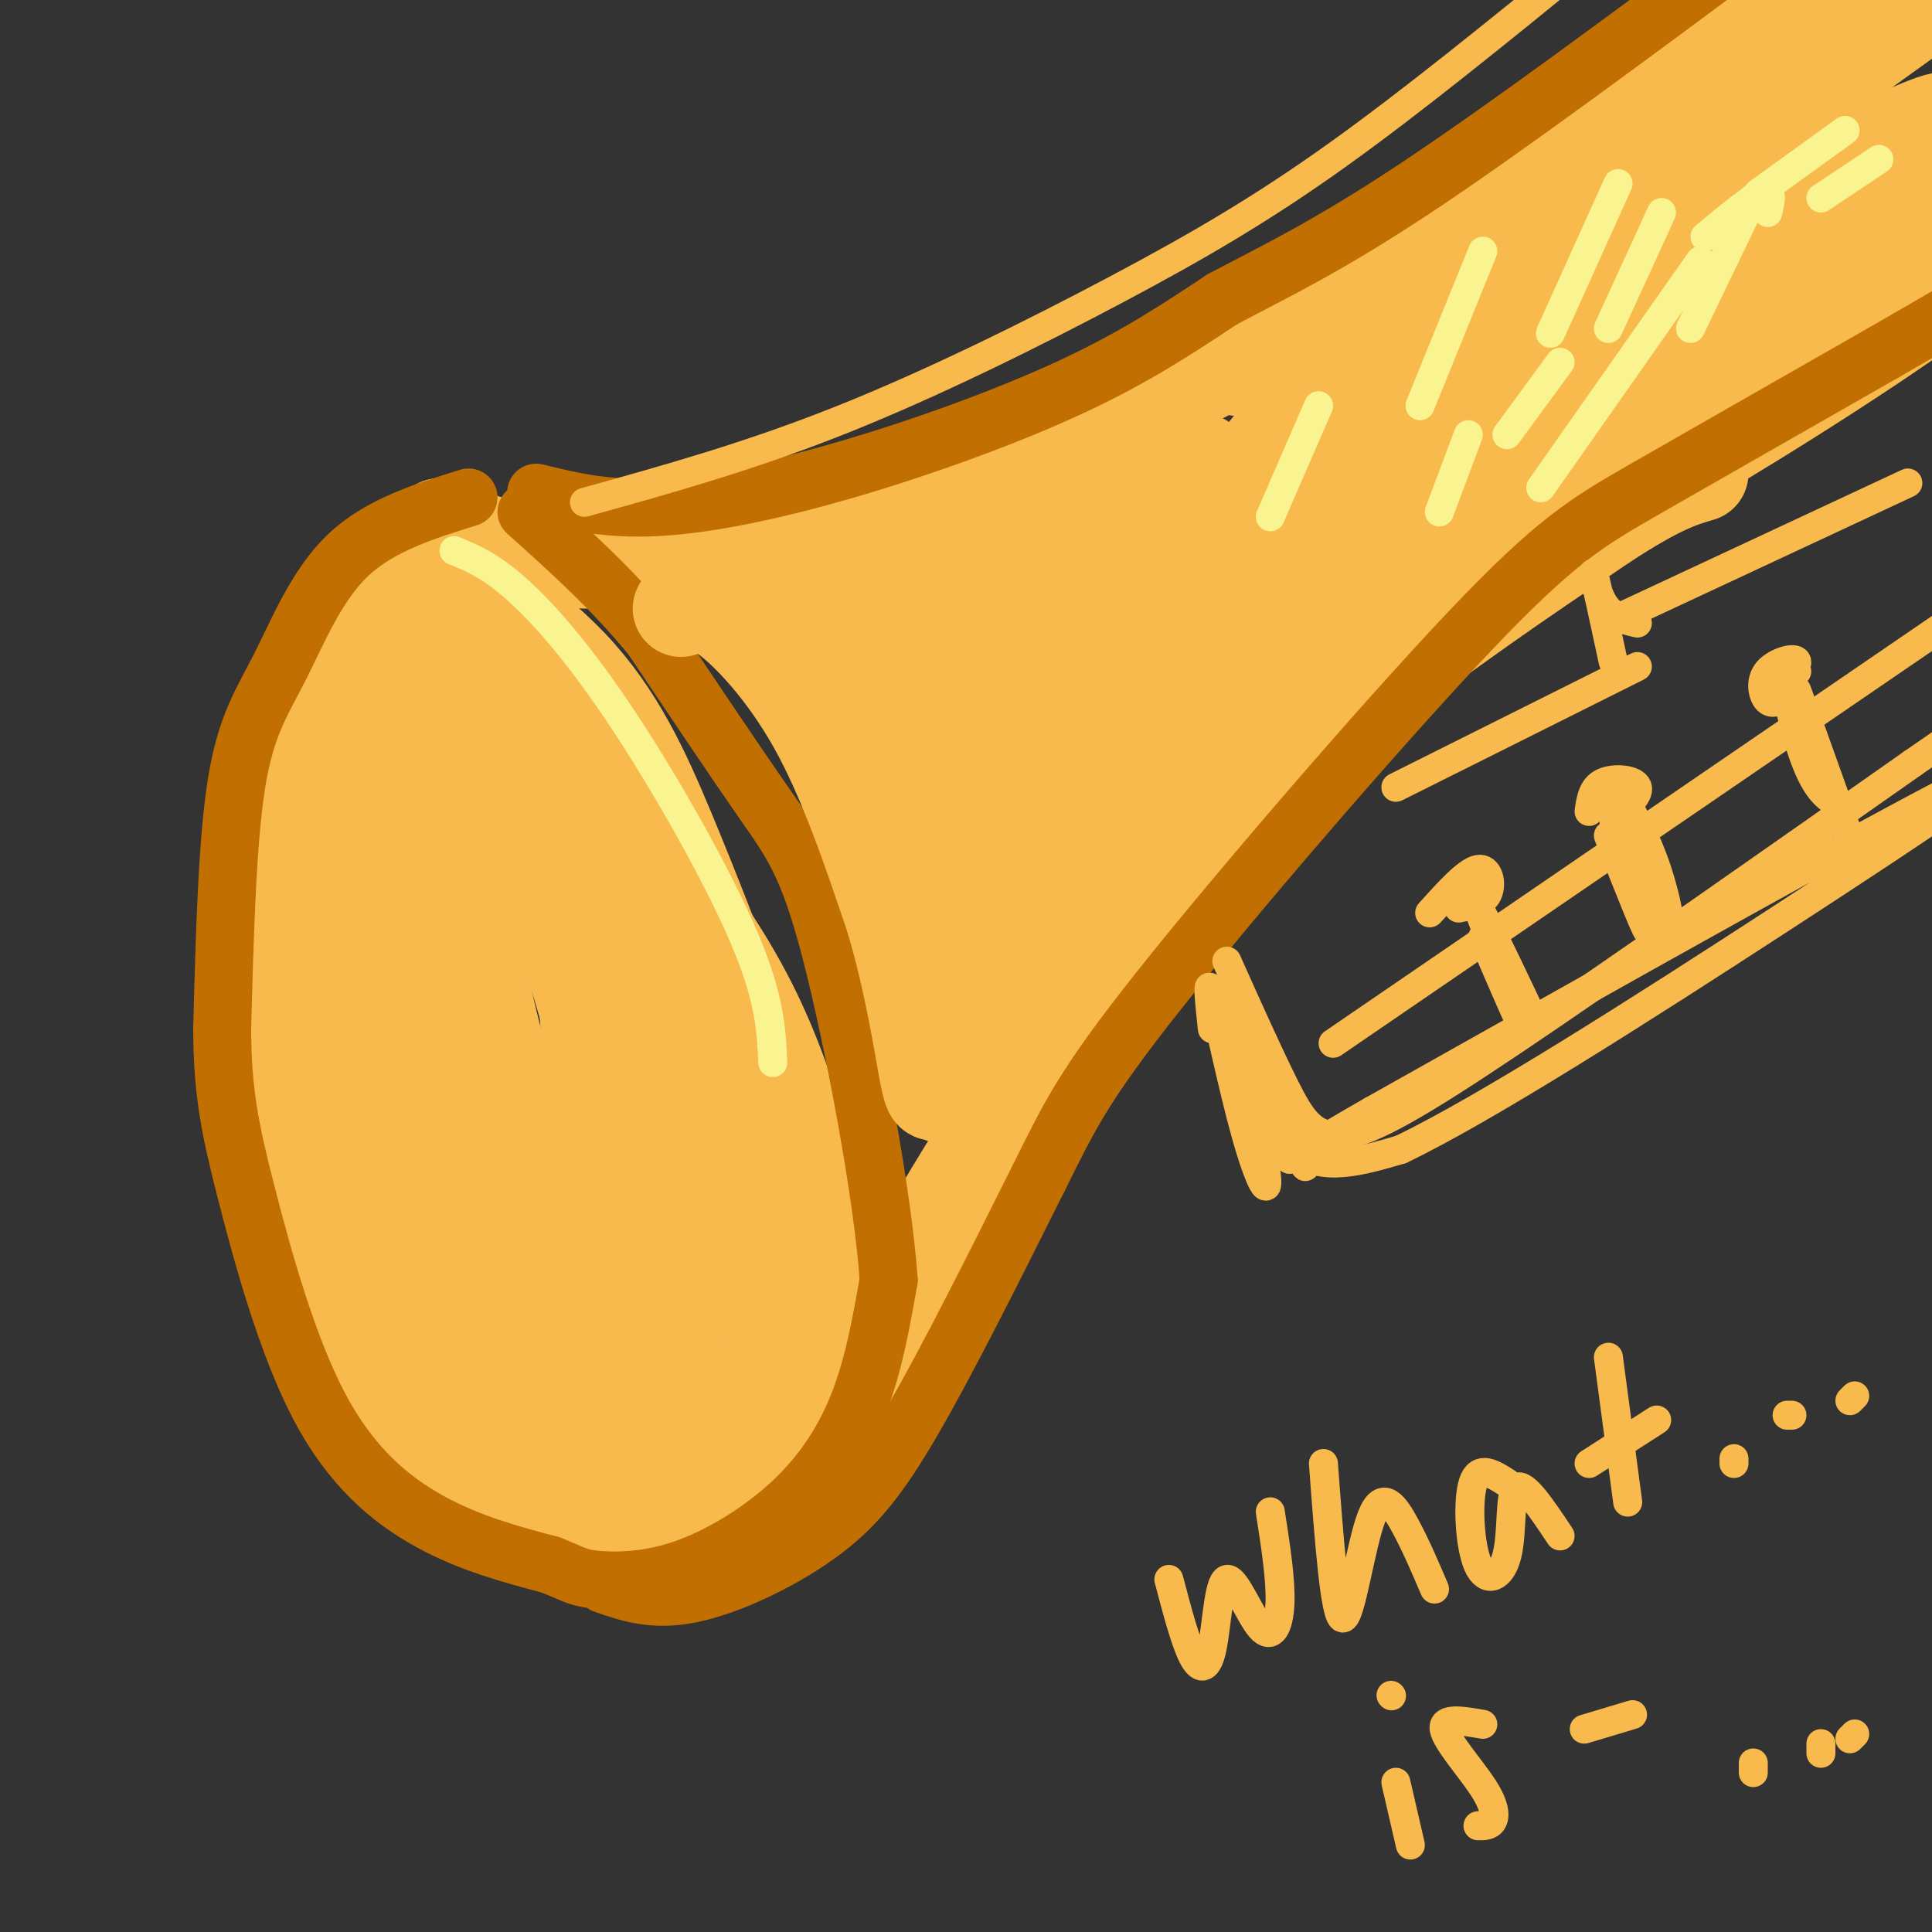 <svg viewBox='0 0 400 400' version='1.1' xmlns='http://www.w3.org/2000/svg' xmlns:xlink='http://www.w3.org/1999/xlink'><rect x="0" y="0" width="400" height="400" fill="#333333" stroke="none"/><g fill='none' stroke='rgb(248,186,77)' stroke-width='20' stroke-linecap='round' stroke-linejoin='round'><path d='M82,118c-3.689,3.837 -7.379,7.674 -12,14c-4.621,6.326 -10.174,15.141 -13,31c-2.826,15.859 -2.926,38.760 -3,51c-0.074,12.240 -0.123,13.817 4,28c4.123,14.183 12.418,40.972 22,56c9.582,15.028 20.452,18.294 29,20c8.548,1.706 14.774,1.853 21,2'/><path d='M130,320c7.573,-1.044 16.005,-4.653 20,-6c3.995,-1.347 3.551,-0.430 7,-8c3.449,-7.570 10.790,-23.627 14,-31c3.210,-7.373 2.287,-6.062 0,-16c-2.287,-9.938 -5.939,-31.125 -16,-51c-10.061,-19.875 -26.530,-38.437 -43,-57'/><path d='M112,151c-10.244,-12.956 -14.356,-16.844 -19,-20c-4.644,-3.156 -9.822,-5.578 -15,-8'/><path d='M83,122c-0.774,-3.702 -1.548,-7.405 5,-5c6.548,2.405 20.417,10.917 30,21c9.583,10.083 14.881,21.738 20,34c5.119,12.262 10.060,25.131 15,38'/><path d='M153,210c4.997,14.786 9.989,32.752 11,46c1.011,13.248 -1.958,21.779 -6,29c-4.042,7.221 -9.156,13.131 -12,16c-2.844,2.869 -3.420,2.695 -7,3c-3.580,0.305 -10.166,1.087 -17,0c-6.834,-1.087 -13.917,-4.044 -21,-7'/><path d='M101,297c-5.375,-1.818 -8.313,-2.863 -12,-13c-3.687,-10.137 -8.123,-29.365 -11,-43c-2.877,-13.635 -4.195,-21.677 -2,-40c2.195,-18.323 7.904,-46.926 10,-58c2.096,-11.074 0.578,-4.617 0,-5c-0.578,-0.383 -0.217,-7.606 -4,0c-3.783,7.606 -11.712,30.041 -15,48c-3.288,17.959 -1.937,31.442 3,50c4.937,18.558 13.460,42.191 20,55c6.540,12.809 11.098,14.794 16,15c4.902,0.206 10.149,-1.367 13,-3c2.851,-1.633 3.306,-3.324 5,-7c1.694,-3.676 4.627,-9.336 6,-17c1.373,-7.664 1.187,-17.332 1,-27'/><path d='M131,252c-0.511,-9.349 -2.290,-19.221 -6,-33c-3.710,-13.779 -9.351,-31.466 -14,-43c-4.649,-11.534 -8.307,-16.915 -11,-21c-2.693,-4.085 -4.420,-6.875 -7,-4c-2.580,2.875 -6.012,11.415 -8,23c-1.988,11.585 -2.533,26.216 2,48c4.533,21.784 14.143,50.722 20,65c5.857,14.278 7.962,13.895 10,15c2.038,1.105 4.011,3.697 7,3c2.989,-0.697 6.995,-4.684 9,-7c2.005,-2.316 2.010,-2.961 2,-10c-0.010,-7.039 -0.036,-20.472 -4,-41c-3.964,-20.528 -11.867,-48.152 -18,-65c-6.133,-16.848 -10.497,-22.921 -14,-27c-3.503,-4.079 -6.144,-6.166 -9,-2c-2.856,4.166 -5.928,14.583 -9,25'/><path d='M81,178c-1.658,12.007 -1.304,29.524 0,44c1.304,14.476 3.559,25.911 7,37c3.441,11.089 8.070,21.832 13,28c4.930,6.168 10.163,7.762 14,7c3.837,-0.762 6.280,-3.879 8,-6c1.720,-2.121 2.719,-3.244 4,-10c1.281,-6.756 2.846,-19.143 2,-35c-0.846,-15.857 -4.103,-35.184 -9,-53c-4.897,-17.816 -11.432,-34.121 -15,-40c-3.568,-5.879 -4.167,-1.331 -5,1c-0.833,2.331 -1.898,2.445 -3,9c-1.102,6.555 -2.240,19.551 2,41c4.240,21.449 13.857,51.349 19,66c5.143,14.651 5.812,14.051 9,18c3.188,3.949 8.897,12.448 12,13c3.103,0.552 3.601,-6.842 1,-27c-2.601,-20.158 -8.300,-53.079 -14,-86'/><path d='M126,185c-2.442,-14.363 -1.547,-7.270 -2,-4c-0.453,3.270 -2.254,2.715 -2,12c0.254,9.285 2.564,28.408 8,43c5.436,14.592 13.999,24.654 18,29c4.001,4.346 3.439,2.977 1,-12c-2.439,-14.977 -6.756,-43.563 -10,-57c-3.244,-13.437 -5.416,-11.725 -3,9c2.416,20.725 9.420,60.465 10,61c0.580,0.535 -5.263,-38.133 -8,-53c-2.737,-14.867 -2.369,-5.934 -2,3'/><path d='M136,216c-0.802,6.608 -1.806,21.627 -4,18c-2.194,-3.627 -5.578,-25.900 -8,-39c-2.422,-13.100 -3.883,-17.027 -3,2c0.883,19.027 4.109,61.008 5,74c0.891,12.992 -0.555,-3.004 -2,-19'/><path d='M91,109c8.857,3.327 17.714,6.655 30,7c12.286,0.345 28.000,-2.292 40,-4c12.000,-1.708 20.286,-2.488 38,-10c17.714,-7.512 44.857,-21.756 72,-36'/><path d='M271,66c12.167,-6.167 6.583,-3.583 1,-1'/><path d='M162,317c8.524,-19.220 17.048,-38.440 30,-61c12.952,-22.560 30.333,-48.458 46,-68c15.667,-19.542 29.619,-32.726 45,-45c15.381,-12.274 32.190,-23.637 49,-35'/><path d='M332,108c11.500,-7.500 15.750,-8.750 20,-10'/><path d='M261,75c0.000,0.000 69.000,-38.000 69,-38'/><path d='M305,57c0.000,0.000 -6.000,3.000 -6,3'/><path d='M295,59c23.889,-17.644 47.778,-35.289 39,-29c-8.778,6.289 -50.222,36.511 -60,42c-9.778,5.489 12.111,-13.756 34,-33'/><path d='M308,39c0.645,-2.550 -14.741,7.574 -30,19c-15.259,11.426 -30.391,24.154 -16,15c14.391,-9.154 58.304,-40.190 79,-54c20.696,-13.810 18.176,-10.392 15,-8c-3.176,2.392 -7.009,3.759 -8,5c-0.991,1.241 0.860,2.354 10,-3c9.140,-5.354 25.570,-17.177 42,-29'/><path d='M344,39c29.809,-20.912 59.618,-41.824 53,-37c-6.618,4.824 -49.664,35.383 -65,48c-15.336,12.617 -2.962,7.293 -4,9c-1.038,1.707 -15.488,10.446 3,1c18.488,-9.446 69.914,-37.078 72,-35c2.086,2.078 -45.169,33.867 -67,50c-21.831,16.133 -18.237,16.609 -14,16c4.237,-0.609 9.119,-2.305 14,-4'/><path d='M336,87c21.558,-12.039 68.452,-40.136 66,-37c-2.452,3.136 -54.249,37.506 -74,52c-19.751,14.494 -7.455,9.113 9,0c16.455,-9.113 37.071,-21.958 52,-32c14.929,-10.042 24.173,-17.280 6,-6c-18.173,11.280 -63.764,41.080 -79,50c-15.236,8.920 -0.118,-3.040 15,-15'/></g>
<g fill='none' stroke='rgb(194,111,1)' stroke-width='12' stroke-linecap='round' stroke-linejoin='round'><path d='M97,103c-9.232,2.881 -18.464,5.762 -25,12c-6.536,6.238 -10.375,15.833 -14,23c-3.625,7.167 -7.036,11.905 -9,24c-1.964,12.095 -2.482,31.548 -3,51'/><path d='M46,213c0.046,13.278 1.662,20.971 5,34c3.338,13.029 8.399,31.392 15,44c6.601,12.608 14.743,19.459 23,24c8.257,4.541 16.628,6.770 25,9'/><path d='M114,324c5.132,2.034 5.464,2.620 9,3c3.536,0.380 10.278,0.556 18,-2c7.722,-2.556 16.425,-7.842 23,-14c6.575,-6.158 11.021,-13.188 14,-21c2.979,-7.812 4.489,-16.406 6,-25'/><path d='M184,265c-1.226,-17.810 -7.292,-49.833 -12,-68c-4.708,-18.167 -8.060,-22.476 -14,-31c-5.940,-8.524 -14.470,-21.262 -23,-34'/><path d='M135,132c-8.167,-10.000 -17.083,-18.000 -26,-26'/><path d='M111,102c7.226,1.774 14.452,3.548 25,3c10.548,-0.548 24.417,-3.417 40,-8c15.583,-4.583 32.881,-10.881 46,-17c13.119,-6.119 22.060,-12.060 31,-18'/><path d='M253,62c10.511,-5.600 21.289,-10.600 40,-23c18.711,-12.400 45.356,-32.200 72,-52'/><path d='M125,328c5.107,1.786 10.214,3.571 18,2c7.786,-1.571 18.250,-6.500 26,-12c7.750,-5.500 12.786,-11.571 20,-24c7.214,-12.429 16.607,-31.214 26,-50'/><path d='M215,244c6.239,-12.472 8.837,-18.652 25,-39c16.163,-20.348 45.890,-54.863 64,-74c18.110,-19.137 24.603,-22.896 37,-30c12.397,-7.104 30.699,-17.552 49,-28'/><path d='M390,73c12.167,-7.000 18.083,-10.500 24,-14'/></g>
<g fill='none' stroke='rgb(248,186,77)' stroke-width='20' stroke-linecap='round' stroke-linejoin='round'><path d='M115,143c11.000,16.833 22.000,33.667 28,45c6.000,11.333 7.000,17.167 8,23'/><path d='M141,126c2.044,-1.244 4.089,-2.489 9,1c4.911,3.489 12.689,11.711 19,23c6.311,11.289 11.156,25.644 16,40'/><path d='M185,190c3.978,13.244 5.922,26.353 7,32c1.078,5.647 1.289,3.833 2,4c0.711,0.167 1.922,2.314 4,-1c2.078,-3.314 5.022,-12.090 21,-31c15.978,-18.910 44.989,-47.955 74,-77'/><path d='M293,117c20.905,-21.682 36.169,-37.386 43,-44c6.831,-6.614 5.231,-4.137 -2,-2c-7.231,2.137 -20.093,3.934 -25,3c-4.907,-0.934 -1.860,-4.598 -23,8c-21.140,12.598 -66.469,41.456 -77,47c-10.531,5.544 13.734,-12.228 38,-30'/><path d='M247,99c5.245,-5.193 -0.641,-3.175 -3,-3c-2.359,0.175 -1.190,-1.493 -15,5c-13.810,6.493 -42.598,21.147 -55,27c-12.402,5.853 -8.418,2.903 -7,2c1.418,-0.903 0.269,0.240 0,-3c-0.269,-3.240 0.342,-10.863 5,1c4.658,11.863 13.362,43.211 19,59c5.638,15.789 8.210,16.020 10,16c1.790,-0.020 2.797,-0.291 4,-7c1.203,-6.709 2.601,-19.854 4,-33'/><path d='M209,163c0.829,-15.661 0.900,-38.315 -1,-44c-1.900,-5.685 -5.771,5.598 -10,20c-4.229,14.402 -8.817,31.923 -8,37c0.817,5.077 7.037,-2.290 6,0c-1.037,2.290 -9.333,14.238 9,-8c18.333,-22.238 63.295,-78.662 73,-92c9.705,-13.338 -15.847,16.409 -36,44c-20.153,27.591 -34.907,53.024 -38,62c-3.093,8.976 5.475,1.493 11,-3c5.525,-4.493 8.007,-5.998 22,-20c13.993,-14.002 39.496,-40.501 65,-67'/><path d='M302,92c12.851,-11.911 12.479,-8.190 7,-3c-5.479,5.190 -16.063,11.848 -30,26c-13.937,14.152 -31.226,35.798 -41,48c-9.774,12.202 -12.032,14.961 4,-3c16.032,-17.961 50.355,-56.643 59,-69c8.645,-12.357 -8.387,1.612 -26,18c-17.613,16.388 -35.806,35.194 -54,54'/><path d='M287,99c-4.794,-0.658 -9.588,-1.316 -20,8c-10.412,9.316 -26.443,28.608 -33,37c-6.557,8.392 -3.639,5.886 -5,8c-1.361,2.114 -7.002,8.847 3,0c10.002,-8.847 35.648,-33.275 48,-47c12.352,-13.725 11.409,-16.747 6,-17c-5.409,-0.253 -15.285,2.262 -31,12c-15.715,9.738 -37.269,26.699 -48,32c-10.731,5.301 -10.637,-1.057 -13,0c-2.363,1.057 -7.181,9.528 -12,18'/><path d='M182,150c2.083,-1.833 13.292,-15.417 15,-17c1.708,-1.583 -6.083,8.833 -9,14c-2.917,5.167 -0.958,5.083 1,5'/></g>
<g fill='none' stroke='rgb(248,186,77)' stroke-width='6' stroke-linecap='round' stroke-linejoin='round'><path d='M254,199c4.298,9.601 8.595,19.202 12,26c3.405,6.798 5.917,10.792 12,10c6.083,-0.792 15.738,-6.369 36,-20c20.262,-13.631 51.131,-35.315 82,-57'/><path d='M396,158c21.167,-14.667 33.083,-22.833 45,-31'/><path d='M276,216c0.000,0.000 133.000,-91.000 133,-91'/><path d='M307,194c4.083,9.500 8.167,19.000 8,18c-0.167,-1.000 -4.583,-12.500 -9,-24'/><path d='M306,188c0.167,-0.667 5.083,9.667 10,20'/><path d='M333,173c4.472,11.324 8.944,22.648 8,19c-0.944,-3.648 -7.305,-22.266 -7,-23c0.305,-0.734 7.274,16.418 10,21c2.726,4.582 1.207,-3.405 -1,-10c-2.207,-6.595 -5.104,-11.797 -8,-17'/><path d='M335,163c-0.500,0.500 2.250,10.250 5,20'/><path d='M372,143c5.512,15.393 11.024,30.786 10,28c-1.024,-2.786 -8.583,-23.750 -11,-28c-2.417,-4.250 0.310,8.214 3,15c2.690,6.786 5.345,7.893 8,9'/><path d='M372,139c-2.319,1.845 -4.638,3.691 -4,3c0.638,-0.691 4.233,-3.917 4,-5c-0.233,-1.083 -4.293,-0.022 -6,2c-1.707,2.022 -1.059,5.006 0,6c1.059,0.994 2.530,-0.003 4,-1'/><path d='M335,165c-0.643,1.768 -1.286,3.536 0,3c1.286,-0.536 4.500,-3.375 4,-5c-0.500,-1.625 -4.714,-2.036 -7,-1c-2.286,1.036 -2.643,3.518 -3,6'/><path d='M302,188c2.533,-0.511 5.067,-1.022 6,-3c0.933,-1.978 0.267,-5.422 -2,-5c-2.267,0.422 -6.133,4.711 -10,9'/><path d='M395,100c0.000,0.000 -60.000,28.000 -60,28'/><path d='M339,129c-2.644,-0.622 -5.289,-1.244 -7,-4c-1.711,-2.756 -2.489,-7.644 -2,-6c0.489,1.644 2.244,9.822 4,18'/><path d='M339,138c0.000,0.000 -50.000,25.000 -50,25'/><path d='M251,213c-0.609,-5.758 -1.219,-11.515 0,-7c1.219,4.515 4.266,19.304 7,29c2.734,9.696 5.156,14.300 4,7c-1.156,-7.300 -5.888,-26.504 -8,-32c-2.112,-5.496 -1.603,2.715 1,10c2.603,7.285 7.302,13.642 12,20'/><path d='M267,240c-1.334,-5.631 -10.670,-29.708 -10,-29c0.670,0.708 11.344,26.200 13,30c1.656,3.800 -5.708,-14.092 -8,-17c-2.292,-2.908 0.488,9.169 6,14c5.512,4.831 13.756,2.415 22,0'/><path d='M290,238c17.405,-8.310 49.917,-29.083 79,-48c29.083,-18.917 54.738,-35.976 40,-29c-14.738,6.976 -69.869,37.988 -125,69'/><path d='M284,230c-21.489,12.289 -12.711,8.511 -7,6c5.711,-2.511 8.356,-3.756 11,-5'/><path d='M253,92c0.000,0.000 -11.000,31.000 -11,31'/><path d='M290,71c0.000,0.000 -6.000,21.000 -6,21'/><path d='M311,60c0.000,0.000 -13.000,27.000 -13,27'/></g>
<g fill='none' stroke='rgb(249,244,144)' stroke-width='6' stroke-linecap='round' stroke-linejoin='round'><path d='M273,84c0.000,0.000 -10.000,23.000 -10,23'/><path d='M307,52c0.000,0.000 -13.000,32.000 -13,32'/><path d='M335,38c0.000,0.000 -14.000,31.000 -14,31'/><path d='M344,44c0.000,0.000 -11.000,24.000 -11,24'/><path d='M363,41c0.000,0.000 -13.000,27.000 -13,27'/><path d='M352,54c0.000,0.000 -33.000,47.000 -33,47'/><path d='M304,90c0.000,0.000 -6.000,16.000 -6,16'/><path d='M323,75c0.000,0.000 -11.000,15.000 -11,15'/><path d='M353,49c4.917,-4.083 9.833,-8.167 12,-9c2.167,-0.833 1.583,1.583 1,4'/><path d='M389,33c0.000,0.000 -12.000,8.000 -12,8'/><path d='M382,27c0.000,0.000 -18.000,13.000 -18,13'/><path d='M94,114c3.714,1.512 7.429,3.024 13,8c5.571,4.976 13.000,13.417 22,27c9.000,13.583 19.571,32.310 25,45c5.429,12.690 5.714,19.345 6,26'/></g>
<g fill='none' stroke='rgb(248,186,77)' stroke-width='6' stroke-linecap='round' stroke-linejoin='round'><path d='M121,104c17.018,-4.726 34.036,-9.452 53,-17c18.964,-7.548 39.875,-17.917 57,-27c17.125,-9.083 30.464,-16.881 46,-28c15.536,-11.119 33.268,-25.560 51,-40'/><path d='M242,327c1.704,6.480 3.408,12.961 5,16c1.592,3.039 3.073,2.638 4,-2c0.927,-4.638 1.300,-13.511 3,-14c1.700,-0.489 4.727,7.407 7,10c2.273,2.593 3.792,-0.116 4,-5c0.208,-4.884 -0.896,-11.942 -2,-19'/><path d='M274,303c1.185,15.881 2.369,31.762 4,32c1.631,0.238 3.708,-15.167 6,-21c2.292,-5.833 4.798,-2.095 7,2c2.202,4.095 4.101,8.548 6,13'/><path d='M312,307c-2.892,-1.858 -5.783,-3.716 -7,0c-1.217,3.716 -0.759,13.006 1,17c1.759,3.994 4.820,2.691 6,-2c1.180,-4.691 0.480,-12.769 2,-14c1.520,-1.231 5.260,4.384 9,10'/><path d='M333,281c0.000,0.000 4.000,30.000 4,30'/><path d='M329,303c0.000,0.000 14.000,-9.000 14,-9'/><path d='M359,303c0.000,0.000 0.000,-1.000 0,-1'/><path d='M370,293c0.000,0.000 1.000,0.000 1,0'/><path d='M384,289c0.000,0.000 -1.000,1.000 -1,1'/><path d='M289,369c0.000,0.000 3.000,13.000 3,13'/><path d='M288,351c0.000,0.000 0.100,0.100 0.1,0.1'/><path d='M307,357c-4.208,-0.732 -8.417,-1.464 -8,1c0.417,2.464 5.458,8.125 8,12c2.542,3.875 2.583,5.964 2,7c-0.583,1.036 -1.792,1.018 -3,1'/><path d='M328,358c0.000,0.000 10.000,-3.000 10,-3'/><path d='M363,367c0.000,0.000 0.000,-2.000 0,-2'/><path d='M377,363c0.000,0.000 0.000,-2.000 0,-2'/><path d='M383,360c0.000,0.000 1.000,-1.000 1,-1'/></g>
</svg>